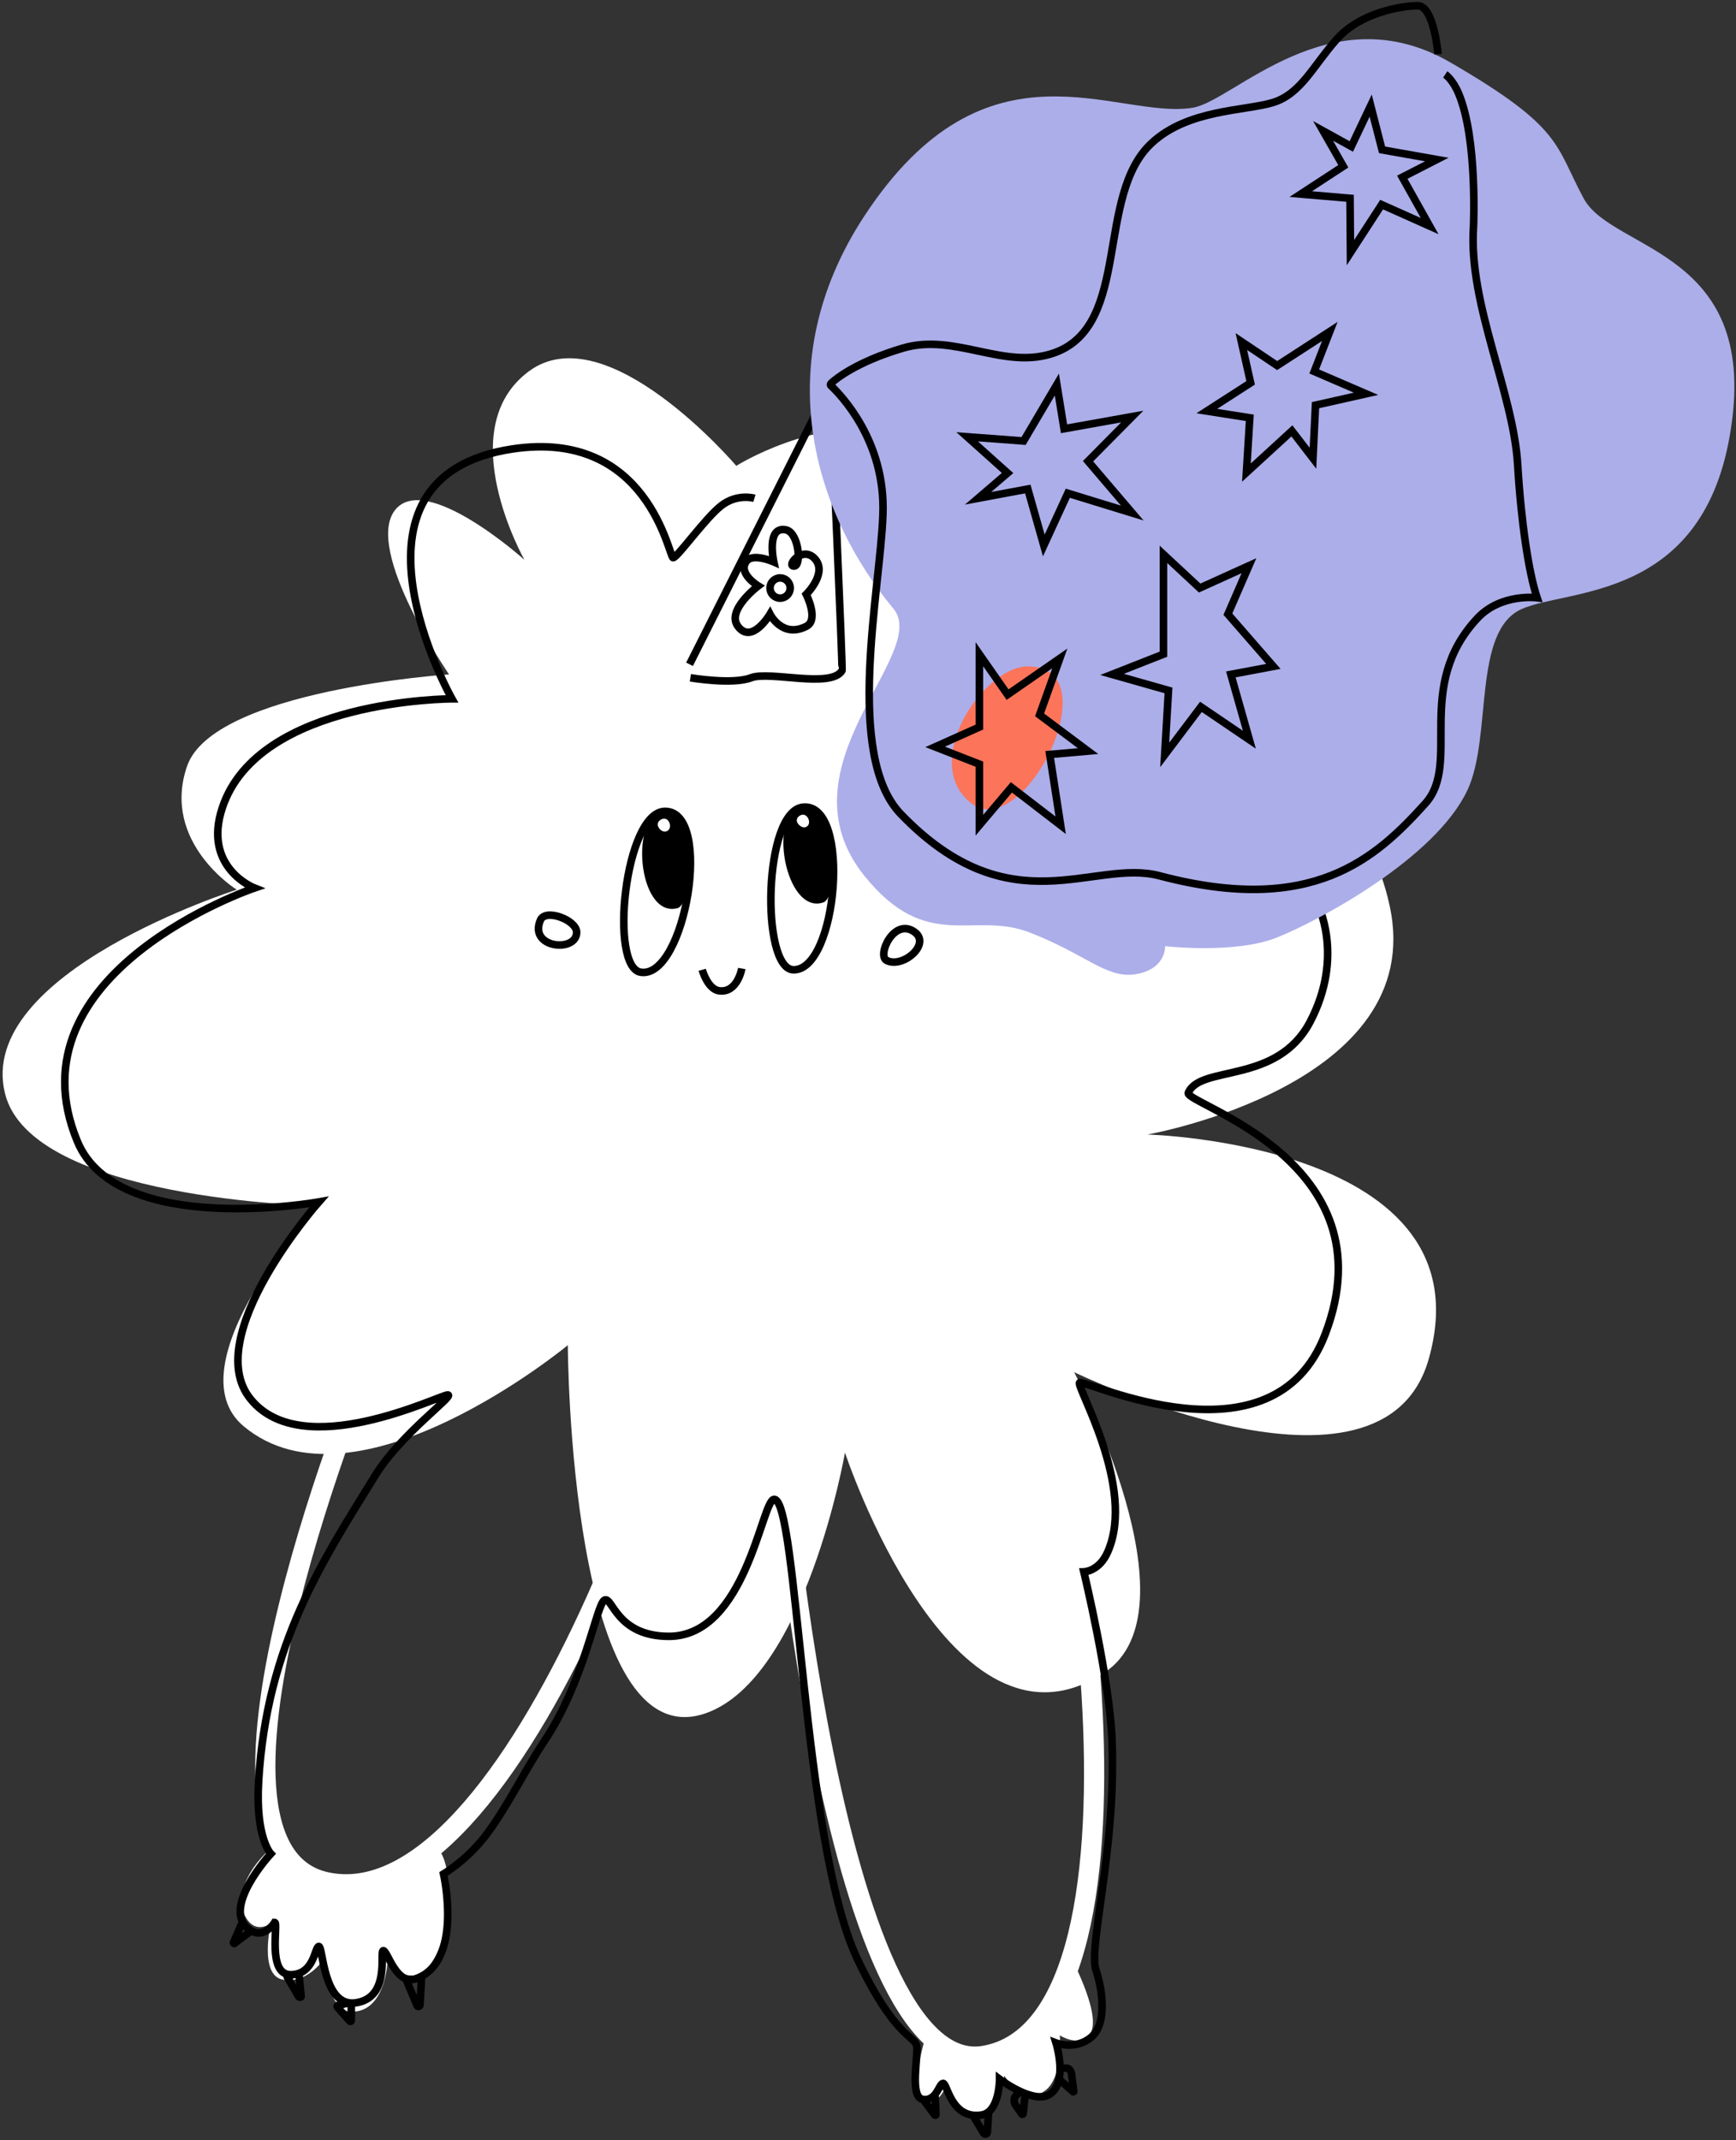 <?xml version="1.0" encoding="UTF-8"?> <svg xmlns="http://www.w3.org/2000/svg" width="344" height="424" viewBox="0 0 344 424" fill="none"><rect x="0" y="0" width="344" height="424" fill="#333333" stroke="none"/> <path d="M73.618 268.409C73.618 268.409 32.801 366.403 64.854 372.914C103.918 380.927 143.149 259.06 138.307 244.62C133.383 230.18 93.567 212.567 73.618 268.409Z" stroke="white" stroke-width="4" stroke-miterlimit="10"></path> <path d="M154.167 283.601C154.167 283.601 164.518 412.061 194.817 407.303C233.297 401.21 212.346 273.25 198.824 256.556C185.302 239.695 151.747 242.951 154.167 283.601Z" stroke="white" stroke-width="4" stroke-miterlimit="10"></path> <path d="M88.977 133.605C88.977 133.605 42.234 136.693 37.059 151.801C31.884 166.909 46.908 176.258 46.908 176.258C46.908 176.258 -5.01 192.702 1 216.658C6.258 237.776 62.768 238.861 62.768 238.861C62.768 238.861 33.971 270.496 48.244 282.516C70.531 301.213 112.516 266.489 112.516 266.489C112.516 266.489 112.766 349.125 139.978 339.359C159.677 332.264 167.439 287.774 167.439 287.774C167.439 287.774 188.474 351.378 218.857 331.346C237.721 318.909 212.847 271.831 212.847 271.831C212.847 271.831 274.031 301.63 283.129 269.16C295.149 226.507 227.371 224.754 227.371 224.754C227.371 224.754 283.129 214.988 275.366 179.43C267.687 143.872 231.628 155.474 231.628 155.474C231.628 155.474 241.06 126.176 230.793 116.326C220.526 106.56 199.909 118.079 199.909 118.079C199.909 118.079 193.899 87.863 177.623 85.192C161.346 82.521 145.904 92.287 145.904 92.287C145.904 92.287 120.195 62.071 104.753 73.59C89.311 85.109 103.919 110.901 103.919 110.901C103.919 110.901 84.22 93.205 78.21 101.135C72.2 109.148 88.977 133.605 88.977 133.605Z" fill="white"></path> <path d="M55.256 364.984C50.498 368.156 45.657 375.334 48.913 380.175C50.916 383.18 53.67 381.01 53.67 381.01C53.67 381.01 51.25 391.36 56.091 392.195C60.932 393.03 64.104 388.189 64.104 388.189C64.104 388.189 64.855 398.539 69.697 398.539C76.875 398.539 76.875 387.354 76.875 387.354C76.875 387.354 77.626 391.36 81.633 391.36C88.811 391.36 91.232 369.825 86.391 365.819C86.224 365.652 75.206 374.583 66.441 372.997C57.677 371.411 55.256 364.984 55.256 364.984Z" fill="white"></path> <path d="M183.715 402.462C183.715 402.462 179.708 414.899 182.88 416.234C186.052 417.653 187.638 412.812 187.638 412.812C187.638 412.812 189.224 419.991 193.981 419.156C198.739 418.321 198.99 411.226 198.99 411.226C198.99 411.226 202.829 416.819 206.752 414.398C210.759 411.977 210.008 403.213 210.008 403.213C210.008 403.213 213.597 405.55 215.767 403.213C218.772 400.041 212.345 388.021 212.345 388.021C212.345 388.021 205.166 404.632 197.153 406.385C186.97 408.722 183.715 402.462 183.715 402.462Z" fill="white"></path> <path d="M131.796 160.732C123.783 160.732 120.611 191.867 127.038 192.618C135.803 193.787 141.395 160.732 131.796 160.732Z" stroke="black" stroke-width="1.5" stroke-miterlimit="10"></path> <path d="M134.219 179.93C126.289 181.934 124.62 160.816 131.798 160.816C138.226 160.732 137.391 179.096 134.219 179.93Z" fill="black"></path> <path d="M131.046 162.318C132.632 161.484 133.55 164.405 131.88 164.739C130.879 164.906 129.46 163.153 131.046 162.318Z" fill="white"></path> <path d="M159.176 159.898C151.247 160.565 150.746 191.867 157.173 192.117C165.938 192.451 168.776 159.063 159.176 159.898Z" stroke="black" stroke-width="1.5" stroke-miterlimit="10"></path> <path d="M163.184 178.762C155.505 181.433 151.915 160.482 159.177 159.897C165.521 159.313 166.272 177.677 163.184 178.762Z" fill="black"></path> <path d="M158.508 161.567C160.01 160.649 161.178 163.486 159.509 163.903C158.592 164.07 157.006 162.485 158.508 161.567Z" fill="white"></path> <path d="M139.143 192.118C139.143 192.118 140.228 196.041 142.565 196.291C146.154 196.708 146.989 191.867 146.989 191.867" stroke="black" stroke-width="1.5" stroke-miterlimit="10"></path> <path d="M107.091 182.268C108.092 179.931 114.269 182.268 114.269 184.688C114.269 188.778 104.67 187.86 107.091 182.268Z" stroke="black" stroke-width="1.5" stroke-miterlimit="10"></path> <path d="M175.703 190.281C173.7 189.279 177.206 181.6 181.296 184.688C184.468 187.109 178.875 191.867 175.703 190.281Z" stroke="black" stroke-width="1.5" stroke-miterlimit="10"></path> <path d="M136.804 134.272C136.804 134.272 145.151 135.691 148.823 134.272C152.496 132.853 164.683 136.443 166.853 132.853C167.02 132.603 164.766 81.519 164.516 76.594C164.516 76.511 164.349 76.427 164.349 76.594L136.637 131.601" stroke="black" stroke-width="1.5" stroke-miterlimit="10"></path> <path d="M154.585 118.496C155.692 118.496 156.589 117.599 156.589 116.493C156.589 115.387 155.692 114.49 154.585 114.49C153.479 114.49 152.582 115.387 152.582 116.493C152.582 117.599 153.479 118.496 154.585 118.496Z" stroke="black" stroke-width="1.5" stroke-miterlimit="10"></path> <path d="M153.331 111.318C153.331 111.318 151.745 104.14 155.752 104.974C158.256 105.475 158.924 112.153 157.338 112.153C155.752 112.153 158.924 108.146 161.345 110.567C164.183 113.405 159.759 117.745 159.759 117.745C159.759 117.745 162.346 122.837 159.759 124.089C155.001 126.51 152.58 121.668 152.58 121.668C152.58 121.668 148.991 127.762 146.236 124.089C143.816 120.917 150.243 116.076 150.243 116.076C150.243 116.076 146.236 113.655 147.822 111.318C148.991 109.398 153.331 111.318 153.331 111.318Z" stroke="black" stroke-width="1.5" stroke-miterlimit="10"></path> <path d="M149.492 98.714C149.492 98.714 146.153 97.713 142.982 100.133C139.81 102.554 134.217 110.483 133.382 110.483C132.548 110.483 128.541 84.858 101.497 88.948C64.77 94.541 89.561 138.446 89.561 138.446C89.561 138.446 51.248 138.446 44.069 159.981C40.063 171.917 50.413 175.924 50.413 175.924C50.413 175.924 1.333 192.535 15.356 226.173C23.369 245.288 63.184 238.109 63.184 238.109C63.184 238.109 39.562 264.82 49.662 277.173C60.012 289.944 87.14 276.339 88.726 276.339C90.312 276.339 79.461 284.018 74.369 292.281C64.019 309.059 52.834 325.753 51.248 352.881C50.58 364.066 53.669 367.238 53.669 367.238C53.669 367.238 43.318 378.423 49.662 382.429C52.416 384.182 54.42 380.843 54.42 380.843C55.254 380.843 52.834 391.194 57.592 391.194C62.349 391.194 62.349 385.601 63.184 385.601C64.019 385.601 64.019 397.537 70.362 396.786C77.541 395.868 75.12 386.436 75.955 386.436C76.79 386.436 78.459 393.28 82.299 392.028C91.898 388.856 87.891 371.244 87.891 371.244C87.891 371.244 92.232 368.657 95.904 364.066C100.161 358.64 104.001 350.71 107.841 344.951C115.854 333.015 118.191 317.823 119.777 316.989C121.363 316.154 122.114 324.167 132.548 324.167C147.739 324.167 150.911 297.457 153.332 297.039C158.09 296.204 158.924 364.817 169.859 388.022C177.121 403.38 181.127 403.297 181.628 405.216C182.046 407.136 180.126 415.483 182.88 415.901C185.635 416.318 186.052 412.729 186.887 412.729C187.722 412.729 188.473 419.907 194.483 418.989C198.072 418.488 198.072 411.894 198.072 411.894C198.072 411.894 204.416 416.652 207.671 415.066C211.844 412.979 209.257 404.716 209.257 404.716C209.257 404.716 213.18 406.218 216.268 403.547C219.607 400.709 218.272 393.447 217.187 390.359C215.601 385.601 221.193 366.403 220.358 344.868C219.941 332.764 214.766 311.396 214.766 311.396C214.766 311.396 217.854 311.313 219.524 307.389C225.116 294.619 213.18 274.669 213.931 273.918C214.766 273.083 252.244 291.447 262.594 264.319C275.783 229.846 234.548 218.661 235.466 216.49C237.887 210.898 252.995 214.905 259.589 202.467C266.517 189.279 261.008 178.929 261.008 178.929" stroke="black" stroke-width="1.5" stroke-miterlimit="10"></path> <path d="M48.078 380.676L46.242 384.85C46.242 384.933 46.326 385.017 46.409 385.017L49.664 382.596" stroke="black" stroke-width="1.5" stroke-miterlimit="10"></path> <path d="M59.263 391.277L59.68 395.534C59.68 395.701 59.263 395.701 59.179 395.534L56.926 391.694C56.842 391.527 57.009 391.277 57.343 391.277H58.094" stroke="black" stroke-width="1.5" stroke-miterlimit="10"></path> <path d="M68.777 396.869L66.941 397.286C66.774 397.37 66.774 397.537 66.858 397.62L69.278 400.375C69.362 400.542 69.612 400.458 69.612 400.291V397.12" stroke="black" stroke-width="1.5" stroke-miterlimit="10"></path> <path d="M80.463 392.111L82.633 397.286C82.717 397.62 83.217 397.537 83.217 397.203L83.551 391.61" stroke="black" stroke-width="1.5" stroke-miterlimit="10"></path> <path d="M192.896 419.239L194.9 422.578C195.067 422.912 195.651 422.828 195.651 422.411L195.901 418.405" stroke="black" stroke-width="1.5" stroke-miterlimit="10"></path> <path d="M201.995 414.482L201.16 415.316C200.91 415.567 200.91 416.652 201.16 416.902L202.496 418.822C202.579 418.906 202.746 418.822 202.746 418.739L203.164 414.816" stroke="black" stroke-width="1.5" stroke-miterlimit="10"></path> <path d="M210.01 412.061L212.681 414.398C212.764 414.398 212.764 414.398 212.764 414.315L212.347 410.976C212.263 410.225 211.846 409.724 211.345 409.724H210.01" stroke="black" stroke-width="1.5" stroke-miterlimit="10"></path> <path d="M183.047 416.068L185.217 418.989C185.301 419.073 185.468 419.073 185.468 418.906L185.301 415.233" stroke="black" stroke-width="1.5" stroke-miterlimit="10"></path> <path d="M287.469 12.406C263.596 -1.45 244.482 20.002 236.385 21.337C221.11 23.841 195.568 5.812 171.278 42.789C151.997 72.171 161.429 101.802 177.038 120.583C184.467 129.514 153.917 151.884 171.278 173.503C183.632 188.862 192.814 180.431 203.915 184.688C215.017 188.945 219.107 193.786 224.783 193.035C231.127 192.117 230.876 187.443 230.876 187.443C230.876 187.443 244.649 189.029 252.912 185.773C261.176 182.518 284.464 170.081 290.808 156.475C295.732 145.875 291.726 125.091 301.492 120.667C310.59 116.577 336.967 119.081 342.726 86.527C349.32 49.467 319.688 49.967 313.845 39.367C308.086 28.683 309.755 25.344 287.469 12.406Z" fill="#ACAEE9"></path> <path d="M284.966 10.737C284.966 10.737 284.132 1.138 280.96 1.138C277.788 1.138 269.524 2.473 264.85 7.815C260.176 13.074 257.755 18.666 252.162 20.336C246.57 22.005 235.385 21.671 228.207 28.349C217.022 38.699 224.2 64.241 209.092 69.834C199.075 73.506 189.309 65.827 178.792 68.999C169.861 71.67 165.771 74.925 164.686 75.927C164.519 76.094 164.519 76.344 164.686 76.428C166.439 78.097 175.537 87.279 174.953 101.97C174.452 116.827 167.273 149.715 178.542 161.317C200.328 183.854 216.688 169.998 229.792 173.504C260.092 181.517 272.613 170.081 282.462 159.147C289.641 151.134 280.041 136.025 292.812 122.42C297.487 117.495 304.582 118.413 304.582 118.413C302.912 113.405 301.41 103.305 300.742 92.12C299.907 77.763 290.976 60.318 291.978 45.043C291.978 45.043 292.812 27.514 289.056 18.583C287.888 15.745 286.385 14.743 286.385 14.743" stroke="black" stroke-width="1.5" stroke-miterlimit="10"></path> <path d="M191.645 86.528L202.83 87.363L209.424 76.178L210.843 84.942L224.365 82.522L215.6 91.369L224.365 101.636L211.594 97.713L206.836 108.063L203.664 96.878L193.815 98.715L199.658 93.707L191.645 86.528Z" stroke="black" stroke-width="1.5" stroke-miterlimit="10"></path> <path d="M271.61 20.92L273.864 29.684L284.715 31.604L277.87 35.11L283.296 44.792L273.78 40.535L267.603 50.051L267.52 39.283L257.754 38.449L266.184 32.94L262.178 25.928L267.77 29.017L271.61 20.92Z" stroke="black" stroke-width="1.5" stroke-miterlimit="10"></path> <path d="M263.512 65.661L253.078 72.422L245.983 67.664L247.82 75.844L239.139 81.436L247.653 82.772L246.985 93.623L256 85.36L260.173 90.785L260.674 80.268L270.69 78.014L260.424 73.59L263.512 65.661Z" stroke="black" stroke-width="1.5" stroke-miterlimit="10"></path> <path d="M220.359 133.605L230.543 129.598V109.816L237.721 116.494L247.487 112.07L243.314 121.669L252.328 132.019L243.898 133.605L247.571 146.543L237.972 140.032L230.793 149.548L231.544 136.777L220.359 133.605Z" stroke="black" stroke-width="1.5" stroke-miterlimit="10"></path> <path d="M203.666 132.019C194.818 132.019 182.13 151.134 192.481 159.147C202.831 167.16 220.36 132.019 203.666 132.019Z" fill="#FC745A"></path> <path d="M194.067 129.599V144.039L185.303 147.962L194.067 151.384V163.488L200.411 155.975L210.177 163.488L208.007 149.465L215.602 148.797L206.003 141.618L210.01 130.433L199.66 137.612L194.067 129.599Z" stroke="black" stroke-width="1.5" stroke-miterlimit="10"></path> </svg> 